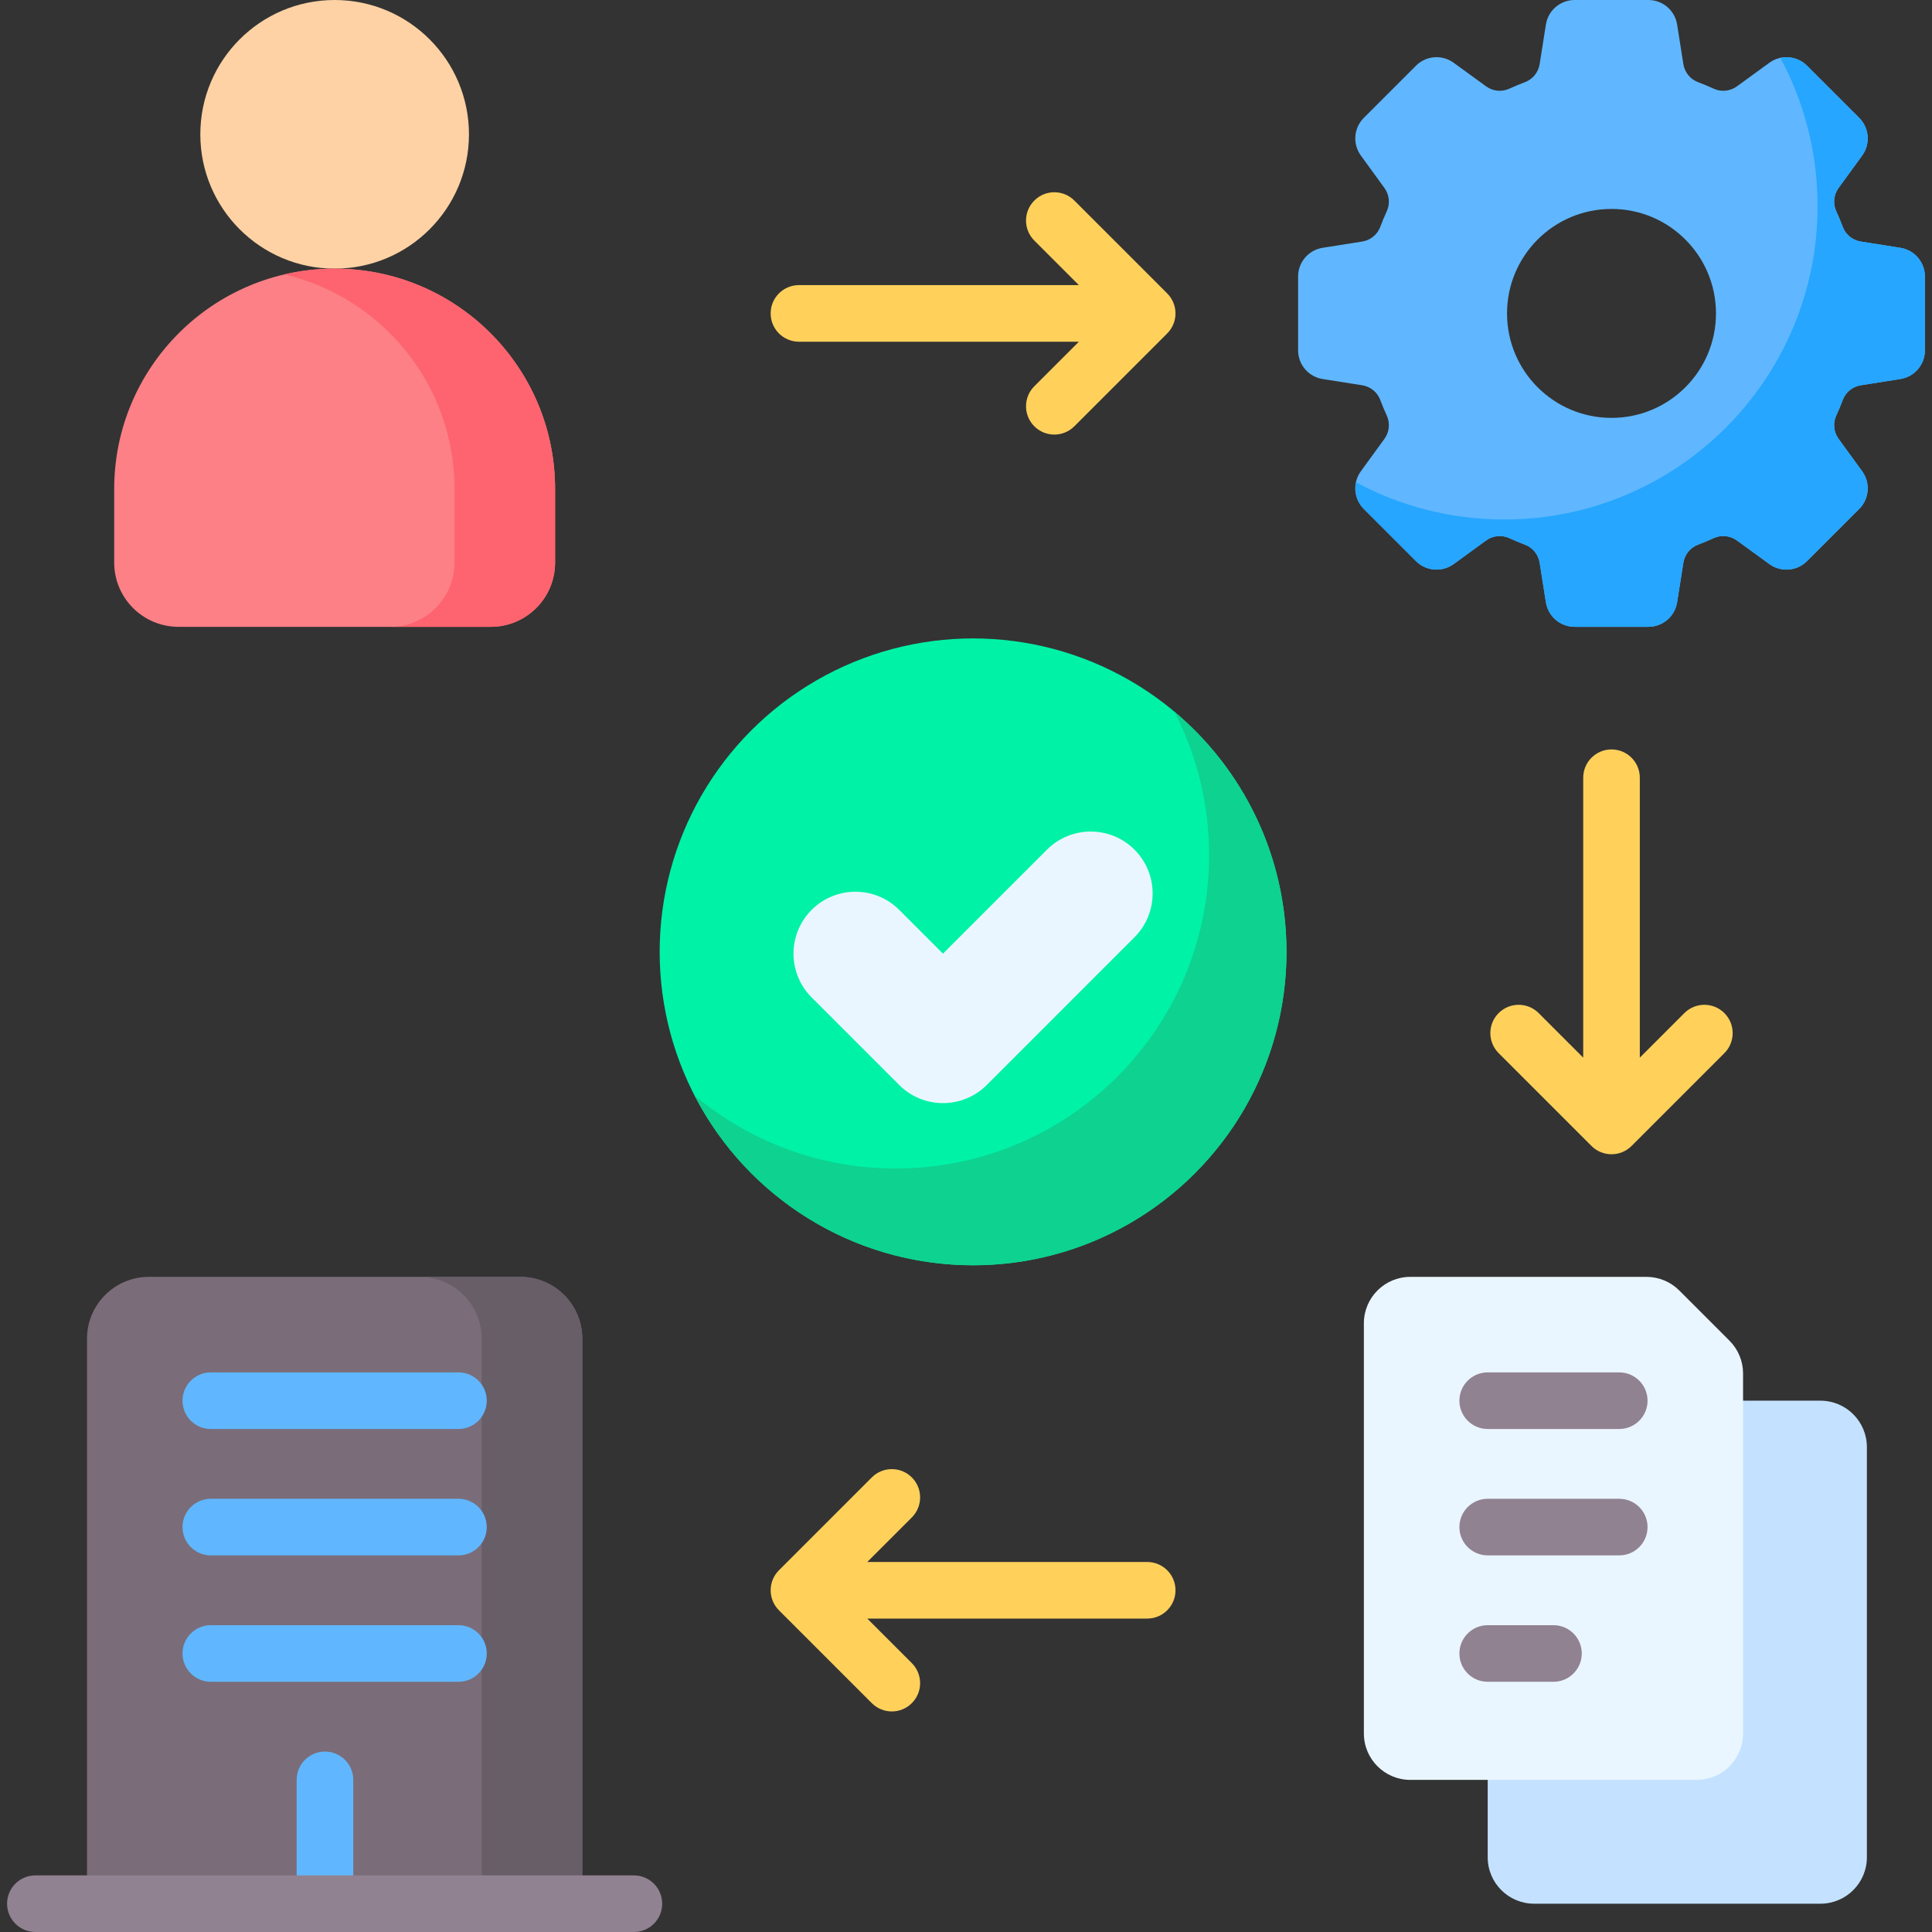 <svg id="Capa_1" enable-background="new 0 0 512 512" viewBox="0 0 512 512" xmlns="http://www.w3.org/2000/svg"><rect x="0" y="0" width="512" height="512" fill="#333333" stroke="none"/><g><g><g><g><path d="m510.125 92.833v-19.55c0-3.792-2.759-7.021-6.504-7.612l-10.471-1.653c-2.168-.342-4.011-1.805-4.784-3.859-.537-1.427-1.123-2.83-1.755-4.207-.921-2.007-.66-4.359.639-6.145l6.244-8.586c2.23-3.067 1.898-7.3-.783-9.982l-13.824-13.824c-2.681-2.681-6.915-3.014-9.982-.783l-8.586 6.244c-1.786 1.299-4.137 1.559-6.145.639-1.378-.632-2.78-1.218-4.207-1.755-2.055-.773-3.517-2.616-3.859-4.784l-1.653-10.471c-.592-3.746-3.821-6.505-7.613-6.505h-19.55c-3.792 0-7.021 2.759-7.612 6.504l-1.653 10.471c-.342 2.168-1.805 4.011-3.859 4.784-1.427.537-2.83 1.123-4.207 1.755-2.007.921-4.359.66-6.145-.639l-8.586-6.244c-3.067-2.23-7.3-1.898-9.982.783l-13.824 13.824c-2.681 2.681-3.014 6.915-.783 9.982l6.244 8.586c1.299 1.786 1.56 4.137.639 6.145-.632 1.378-1.218 2.781-1.755 4.207-.773 2.055-2.616 3.517-4.784 3.859l-10.471 1.653c-3.746.591-6.504 3.82-6.504 7.612v19.55c0 3.792 2.759 7.021 6.504 7.612l10.471 1.653c2.168.342 4.011 1.805 4.784 3.859.537 1.427 1.123 2.83 1.755 4.207.921 2.007.66 4.359-.639 6.145l-6.244 8.586c-2.23 3.067-1.898 7.3.783 9.982l13.824 13.824c2.681 2.681 6.915 3.014 9.982.783l8.586-6.244c1.786-1.299 4.137-1.559 6.145-.639 1.378.632 2.78 1.218 4.207 1.755 2.055.773 3.517 2.616 3.859 4.784l1.653 10.471c.591 3.746 3.82 6.504 7.612 6.504h19.55c3.792 0 7.021-2.759 7.612-6.504l1.653-10.471c.342-2.168 1.805-4.011 3.859-4.784 1.427-.537 2.83-1.123 4.207-1.755 2.007-.921 4.359-.66 6.145.639l8.586 6.244c3.067 2.23 7.3 1.898 9.982-.783l13.824-13.824c2.681-2.681 3.014-6.915.783-9.982l-6.244-8.586c-1.299-1.786-1.559-4.137-.639-6.145.632-1.378 1.218-2.78 1.755-4.207.773-2.055 2.616-3.517 4.784-3.859l10.471-1.653c3.746-.591 6.505-3.819 6.505-7.611zm-83.058 17.911c-15.291 0-27.686-12.395-27.686-27.686s12.395-27.686 27.686-27.686 27.686 12.395 27.686 27.686c0 15.29-12.395 27.686-27.686 27.686z" fill="#60b7ff"/></g><g><path d="m503.621 65.671-10.471-1.653c-2.168-.342-4.011-1.805-4.784-3.859-.537-1.427-1.123-2.83-1.755-4.207-.921-2.007-.66-4.359.639-6.145l6.244-8.586c2.23-3.067 1.898-7.3-.783-9.982l-13.824-13.824c-1.899-1.899-4.575-2.613-7.066-2.08 6.289 11.695 9.86 25.069 9.86 39.278 0 45.872-37.186 83.058-83.058 83.058-14.209 0-27.582-3.571-39.278-9.86-.533 2.49.181 5.167 2.08 7.066l13.824 13.824c2.681 2.681 6.915 3.014 9.982.783l8.586-6.244c1.786-1.299 4.137-1.559 6.144-.639 1.378.632 2.78 1.218 4.207 1.755 2.055.773 3.517 2.616 3.859 4.784l1.653 10.471c.591 3.746 3.82 6.504 7.612 6.504h19.55c3.792 0 7.021-2.759 7.612-6.504l1.653-10.471c.342-2.168 1.805-4.011 3.859-4.784 1.427-.537 2.83-1.123 4.207-1.755 2.007-.921 4.359-.66 6.145.639l8.586 6.244c3.067 2.23 7.3 1.898 9.982-.783l13.824-13.824c2.681-2.681 3.014-6.915.783-9.982l-6.244-8.586c-1.299-1.786-1.559-4.137-.639-6.145.632-1.378 1.218-2.78 1.755-4.207.773-2.055 2.616-3.517 4.784-3.859l10.471-1.653c3.746-.591 6.504-3.82 6.504-7.612v-19.55c.001-3.792-2.758-7.02-6.503-7.612z" fill="#26a6fe"/></g></g><g><g><circle cx="88.683" cy="35.596" fill="#fed2a4" r="35.596"/></g><g><path d="m88.683 71.193c-32.264.001-58.421 26.146-58.421 58.41v19.474c0 9.411 7.629 17.039 17.039 17.039h82.763c9.411 0 17.039-7.629 17.039-17.039v-19.474c.001-32.264-26.156-58.409-58.42-58.41z" fill="#fd8087"/></g><g><path d="m88.683 71.193c-4.594 0-9.061.538-13.349 1.542 25.847 6.025 45.11 29.186 45.11 56.869v19.473c0 9.411-7.629 17.04-17.039 17.04h26.661c9.411 0 17.039-7.629 17.039-17.04v-19.473c-.001-32.265-26.158-58.41-58.422-58.411z" fill="#fe646f"/></g></g><g><g><circle cx="257.875" cy="252.25" fill="#00f2a6" r="83.058"/></g><g><path d="m311.199 188.584c5.883 11.398 9.226 24.32 9.226 38.031 0 45.872-37.186 83.058-83.058 83.058-20.303 0-38.895-7.294-53.324-19.392 13.8 26.736 41.671 45.027 73.832 45.027 45.872 0 83.058-37.186 83.058-83.058 0-25.569-11.562-48.43-29.734-63.666z" fill="#0ed290"/></g><g><g><path d="m238.298 241.125 11.601 11.601 27.553-27.553c6.407-6.407 16.795-6.407 23.202 0 6.407 6.407 6.407 16.795 0 23.202l-39.154 39.155c-6.407 6.407-16.795 6.407-23.202 0l-23.202-23.202c-6.407-6.407-6.407-16.795 0-23.202 6.407-6.408 16.795-6.408 23.202-.001z" fill="#eaf6ff"/></g></g></g><g><g><path d="m154.309 504.5h-131.252v-149.709c0-9.061 7.345-16.407 16.407-16.407h98.439c9.061 0 16.407 7.345 16.407 16.407v149.709z" fill="#7a6d79"/></g><g><path d="m154.309 354.791c0-9.061-7.345-16.407-16.407-16.407h-26.661c9.061 0 16.407 7.346 16.407 16.407v149.709h26.661z" fill="#685e68"/></g></g><g><path d="m394.254 383.502v108.693c0 6.796 5.509 12.305 12.305 12.305h75.88c6.796 0 12.305-5.509 12.305-12.305v-108.693c0-6.796-5.509-12.305-12.305-12.305h-75.88c-6.796 0-12.305 5.509-12.305 12.305z" fill="#c4e2ff"/></g><g><path d="m361.441 350.689v108.693c0 6.796 5.509 12.305 12.305 12.305h75.88c6.796 0 12.305-5.509 12.305-12.305v-95.393c0-3.263-1.296-6.393-3.604-8.701l-13.3-13.3c-2.308-2.308-5.437-3.604-8.701-3.604h-62.58c-6.796 0-12.305 5.509-12.305 12.305z" fill="#eaf6ff"/></g></g><g><path d="m86.119 464.187c-4.142 0-7.5 3.357-7.5 7.5v32.813h15v-32.813c0-4.143-3.358-7.5-7.5-7.5z" fill="#60b7ff"/><g><path d="m121.496 378.697h-65.626c-4.142 0-7.5-3.357-7.5-7.5s3.358-7.5 7.5-7.5h65.626c4.142 0 7.5 3.357 7.5 7.5s-3.358 7.5-7.5 7.5z" fill="#60b7ff"/></g><g><path d="m121.496 412.193h-65.626c-4.142 0-7.5-3.357-7.5-7.5s3.358-7.5 7.5-7.5h65.626c4.142 0 7.5 3.357 7.5 7.5s-3.358 7.5-7.5 7.5z" fill="#60b7ff"/></g><g><path d="m121.496 445.691h-65.626c-4.142 0-7.5-3.357-7.5-7.5s3.358-7.5 7.5-7.5h65.626c4.142 0 7.5 3.357 7.5 7.5s-3.358 7.5-7.5 7.5z" fill="#60b7ff"/></g><g fill="#ffd15b"><path d="m284.711 53.145c-2.928-2.928-7.677-2.929-10.606.001-2.929 2.929-2.929 7.678.001 10.606l11.806 11.806h-74.18c-4.142 0-7.5 3.357-7.5 7.5s3.358 7.5 7.5 7.5h74.18l-11.807 11.807c-2.929 2.93-2.929 7.678 0 10.607 1.465 1.464 3.385 2.196 5.304 2.196s3.839-.732 5.304-2.196l24.61-24.61c1.406-1.407 2.196-3.314 2.196-5.304s-.79-3.896-2.197-5.304z"/><path d="m456.98 268.48c-2.928-2.928-7.677-2.929-10.606.001l-11.806 11.806v-74.18c0-4.143-3.357-7.5-7.5-7.5s-7.5 3.357-7.5 7.5v74.18l-11.807-11.807c-2.93-2.928-7.678-2.928-10.607 0-2.929 2.93-2.929 7.678 0 10.607l24.61 24.61c1.407 1.406 3.314 2.196 5.304 2.196s3.896-.79 5.304-2.197l24.609-24.61c2.928-2.929 2.928-7.678-.001-10.606z"/><path d="m304.019 413.942h-74.181l11.807-11.808c2.929-2.929 2.929-7.678 0-10.606s-7.678-2.929-10.606.001l-24.609 24.61c-2.929 2.929-2.929 7.677 0 10.606l24.609 24.609c1.464 1.464 3.384 2.196 5.303 2.196s3.839-.732 5.303-2.196c2.929-2.93 2.929-7.678 0-10.607l-11.806-11.806h74.18c4.143 0 7.5-3.357 7.5-7.5s-3.358-7.499-7.5-7.499z"/></g><path d="m1.875 504.5c0 4.142 3.358 7.5 7.5 7.5h158.616c4.142 0 7.5-3.358 7.5-7.5 0-4.142-3.358-7.5-7.5-7.5h-158.616c-4.142 0-7.5 3.358-7.5 7.5z" fill="#918291"/><g><g><path d="m429.118 378.697h-34.864c-4.143 0-7.5-3.357-7.5-7.5s3.357-7.5 7.5-7.5h34.864c4.143 0 7.5 3.357 7.5 7.5s-3.357 7.5-7.5 7.5z" fill="#918291"/></g><g><path d="m429.118 412.193h-34.864c-4.143 0-7.5-3.357-7.5-7.5s3.357-7.5 7.5-7.5h34.864c4.143 0 7.5 3.357 7.5 7.5s-3.357 7.5-7.5 7.5z" fill="#918291"/></g><g><path d="m411.686 445.691h-17.432c-4.143 0-7.5-3.357-7.5-7.5s3.357-7.5 7.5-7.5h17.432c4.143 0 7.5 3.357 7.5 7.5s-3.358 7.5-7.5 7.5z" fill="#918291"/></g></g></g></g><g/><g/><g/><g/><g/><g/><g/><g/><g/><g/><g/><g/><g/><g/><g/></svg>